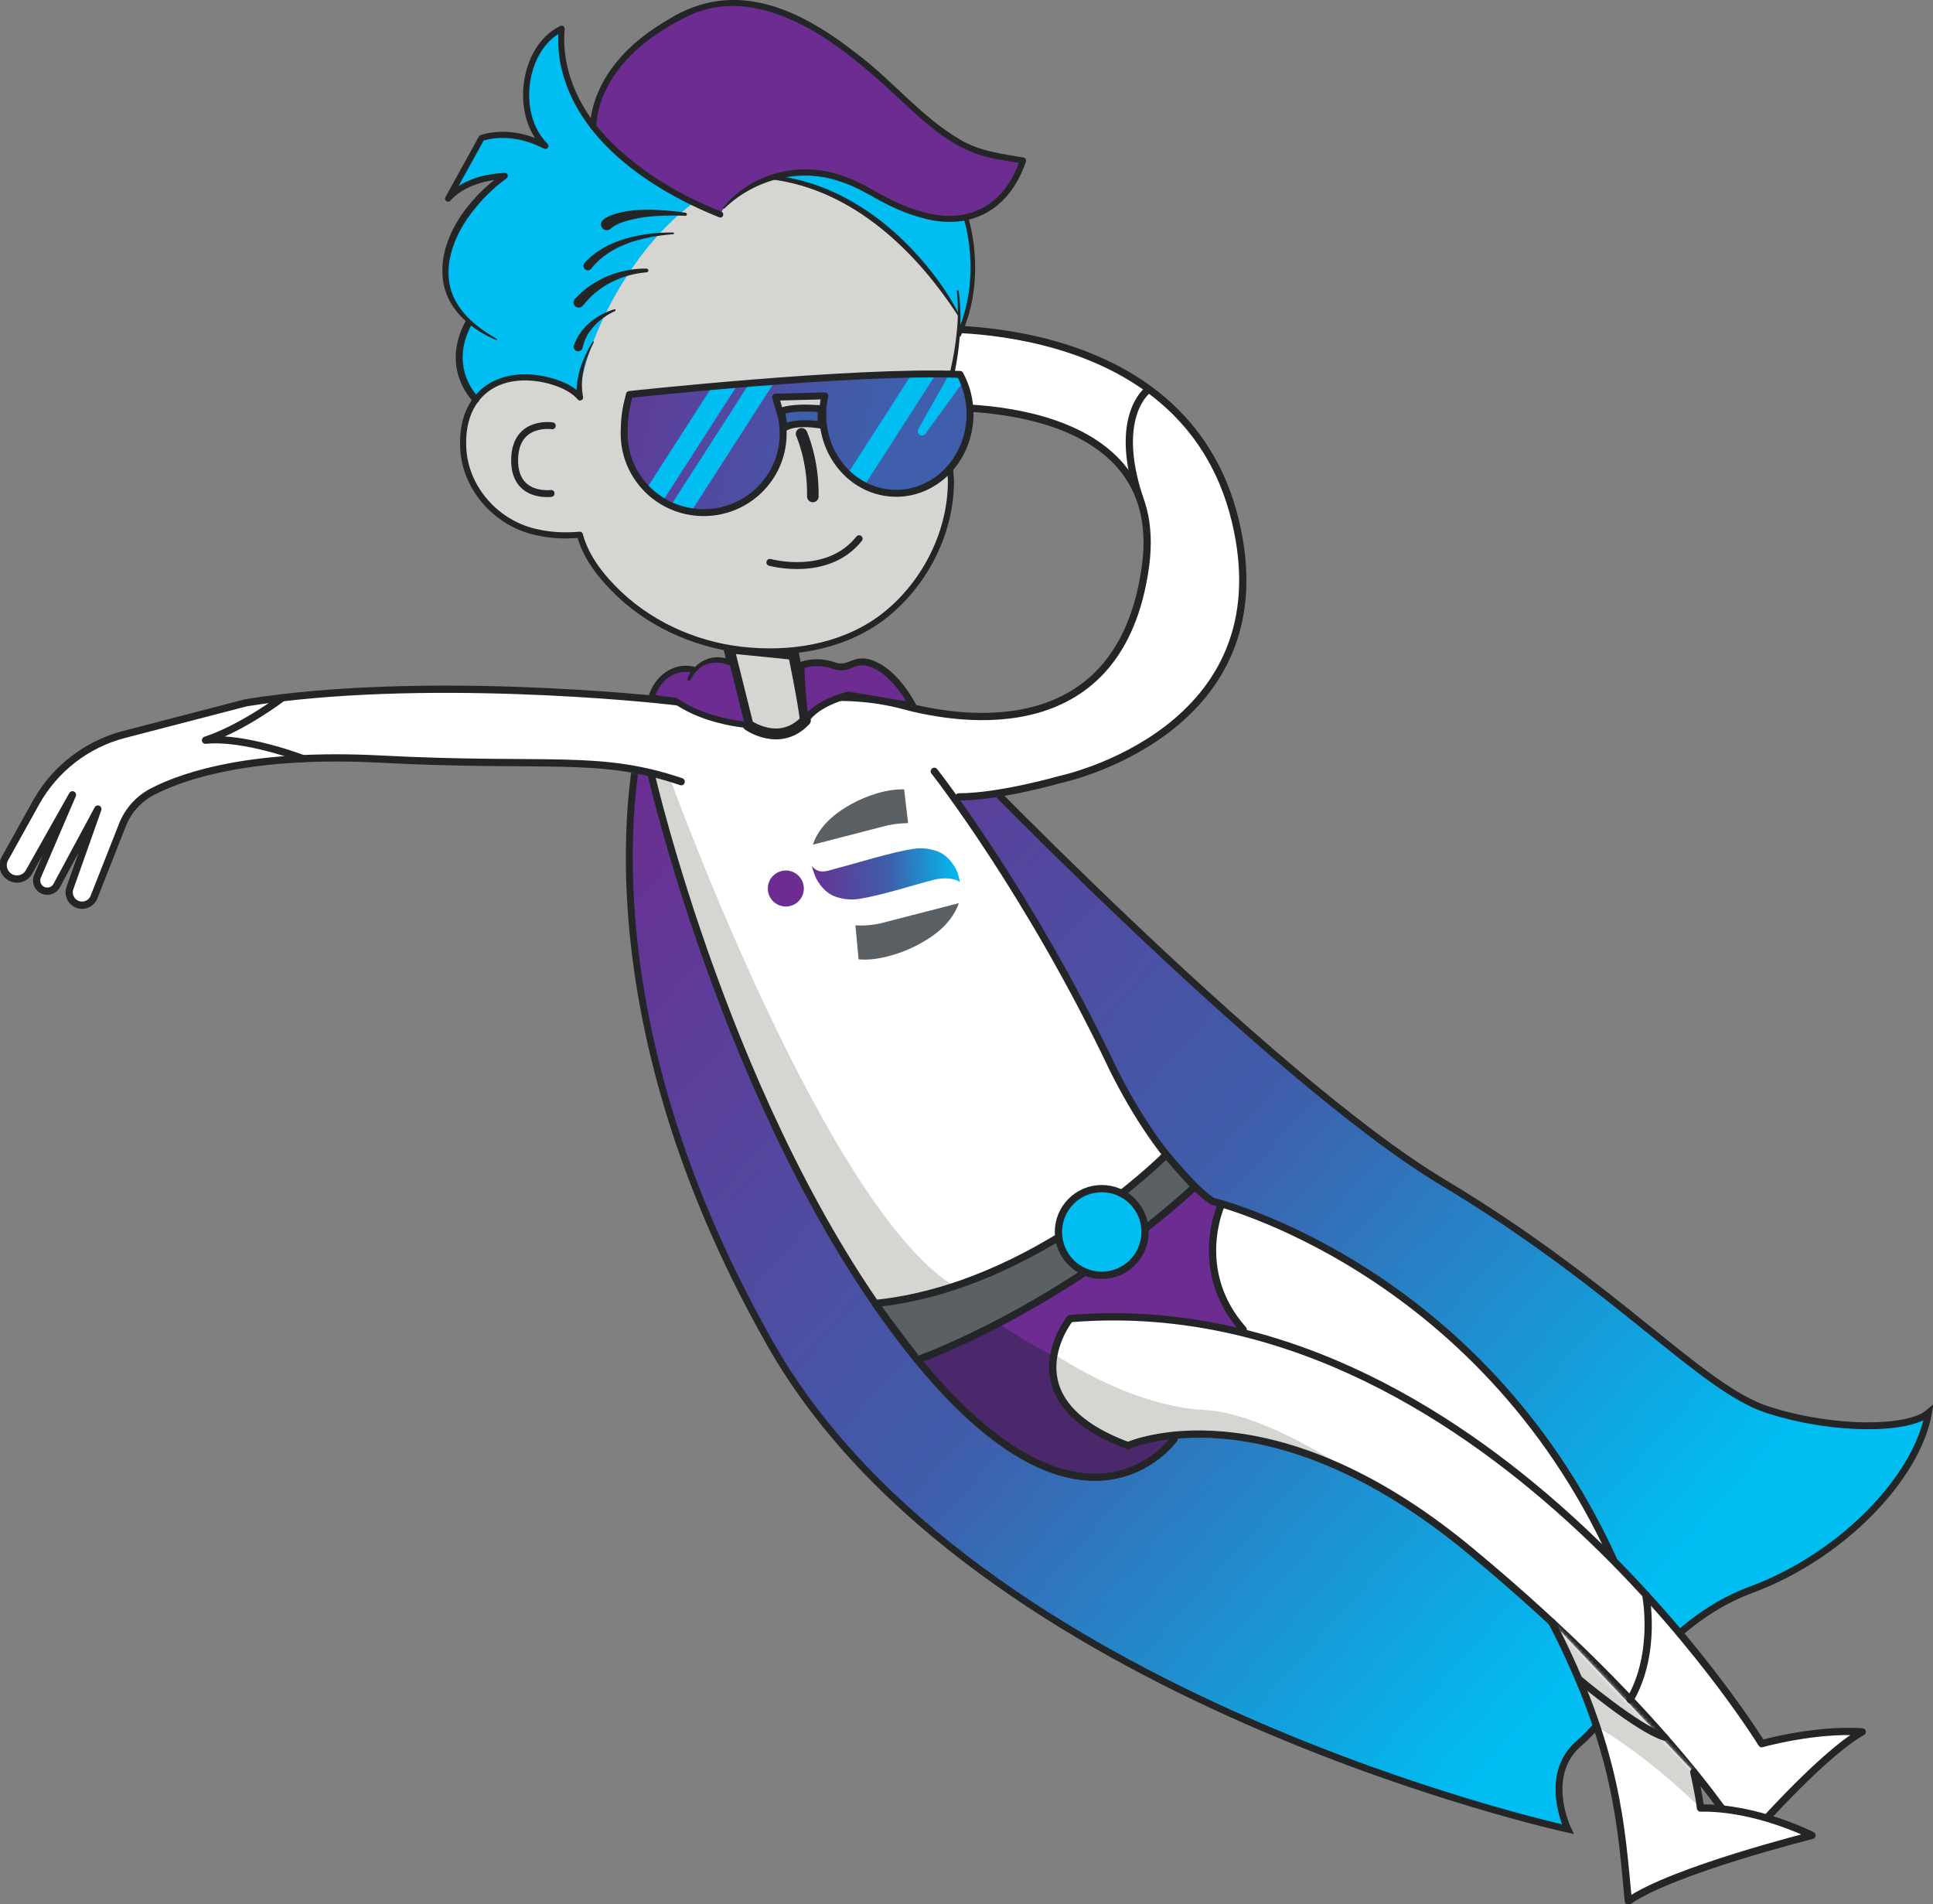 <svg width="533" height="525" viewBox="0 0 533 525" fill="none" xmlns="http://www.w3.org/2000/svg">
<rect x="0" y="0" width="533" height="525" fill="#808080" stroke="none"/>
<g clip-path="url(#clip0_74_2030)">
<path d="M259.627 203.042C259.627 203.042 349.417 296.963 397.89 325.98C446.363 354.996 469.01 382.816 487.653 388.724C506.306 394.631 526.384 394.135 531.76 389.521C528.527 407.563 507.652 429.121 482.88 438.253C458.107 447.394 445.867 471.715 435.487 480.519C425.098 489.323 432.307 504.266 432.307 504.266C432.307 504.266 268.209 468.483 212.545 370.744C156.88 273.014 177.1 201.775 177.1 201.775L259.645 203.033L259.627 203.042Z" fill="url(#paint0_linear_74_2030)" stroke="#242526" stroke-width="1.9" stroke-miterlimit="10"/>
<path d="M264.392 219.685C275.622 219.703 292.344 214.884 292.344 214.884C292.344 214.884 354.766 201.873 340.596 143.46C326.425 85.047 253.02 90.813 253.02 90.813L254.738 112.513C254.738 112.513 322.714 106.968 315.823 156.321C308.933 205.673 265.366 198.888 249.088 194.504C232.809 190.12 218.098 193.432 218.098 193.432C218.098 193.432 194.707 194.548 186.94 193.512C179.163 192.476 115.873 186.045 67.887 193.733L34.222 202.475C23.895 205.159 15.11 211.953 9.92 221.279L1.355 236.682C0.301 238.577 1.045 240.969 2.985 241.934C4.8 242.837 7.006 242.164 7.998 240.393L19.981 219.118L10.336 241.589C9.663 243.165 10.46 244.972 12.081 245.53C13.444 245.999 14.95 245.415 15.632 244.14L26.986 223.042L19.281 244.822C18.643 246.62 19.547 248.595 21.318 249.294C23.143 250.021 25.206 249.126 25.924 247.301L33.762 227.417C35.338 223.423 38.305 220.154 42.123 218.197C51.413 213.414 70.5 207.471 104.926 209.269C144.826 211.35 160.555 208.746 178.65 212.883L179.447 213.069C179.447 213.069 201.102 308.079 249.557 370.593C298.012 433.107 323.75 396.687 323.75 396.687C323.75 396.687 387.944 367.706 444.733 429.662C407.765 348.769 334.245 331.126 334.245 331.126C334.245 331.126 320.606 322.322 306.789 294.448C290.024 259.179 271.743 232.085 262.94 219.818L264.383 219.676L264.392 219.685Z" fill="white"/>
<mask id="mask0_74_2030" style="mask-type:luminance" maskUnits="userSpaceOnUse" x="0" y="90" width="445" height="340">
<path d="M264.392 219.685C275.622 219.703 292.344 214.884 292.344 214.884C292.344 214.884 354.766 201.873 340.596 143.46C326.425 85.047 253.02 90.813 253.02 90.813L254.738 112.513C254.738 112.513 322.714 106.968 315.823 156.321C308.933 205.673 265.366 198.888 249.088 194.504C232.809 190.12 218.098 193.432 218.098 193.432C218.098 193.432 194.707 194.548 186.94 193.512C179.163 192.476 115.873 186.045 67.887 193.733L34.222 202.475C23.895 205.159 15.11 211.953 9.92 221.279L1.355 236.682C0.301 238.577 1.045 240.969 2.985 241.934C4.8 242.837 7.006 242.164 7.998 240.393L19.981 219.118L10.336 241.589C9.663 243.165 10.46 244.972 12.081 245.53C13.444 245.999 14.95 245.415 15.632 244.14L26.986 223.042L19.281 244.822C18.643 246.62 19.547 248.595 21.318 249.294C23.143 250.021 25.206 249.126 25.924 247.301L33.762 227.417C35.338 223.423 38.305 220.154 42.123 218.197C51.413 213.414 70.5 207.471 104.926 209.269C144.826 211.35 160.555 208.746 178.65 212.883L179.447 213.069C179.447 213.069 201.102 308.079 249.557 370.593C298.012 433.107 323.75 396.687 323.75 396.687C323.75 396.687 387.944 367.706 444.733 429.662C407.765 348.769 334.245 331.126 334.245 331.126C334.245 331.126 320.606 322.322 306.789 294.448C290.024 259.179 271.743 232.085 262.94 219.818L264.383 219.676L264.392 219.685Z" fill="white"/>
</mask>
<g mask="url(#mask0_74_2030)">
<path d="M184.734 214.521C184.734 214.521 228.85 336.865 265.18 355.766L230.01 367.989L173.681 211.917L184.734 214.521Z" fill="#D5D5D2"/>
</g>
<path d="M325.805 322.755C325.805 322.755 292.061 361.877 250.699 372.054C259.848 386.252 296.294 425.356 323.759 396.695C320.012 395.428 311.138 398.608 311.138 398.608C311.138 398.608 278.784 390.468 294.337 363.542C308.384 362.276 343.2 366.89 343.2 366.89C343.2 366.89 327.824 346.545 337.478 332.046C334.245 331.134 329.622 328.689 325.796 322.746L325.805 322.755Z" fill="#6C2C91"/>
<mask id="mask1_74_2030" style="mask-type:luminance" maskUnits="userSpaceOnUse" x="250" y="322" width="94" height="85">
<path d="M325.805 322.755C325.805 322.755 292.061 361.877 250.699 372.054C259.848 386.252 296.294 425.356 323.759 396.695C320.012 395.428 311.138 398.608 311.138 398.608C311.138 398.608 278.784 390.468 294.337 363.542C308.384 362.276 343.2 366.89 343.2 366.89C343.2 366.89 327.824 346.545 337.478 332.046C334.245 331.134 329.622 328.689 325.796 322.746L325.805 322.755Z" fill="white"/>
</mask>
<g mask="url(#mask1_74_2030)">
<path d="M270.317 361.496C270.317 361.496 283.629 371.018 293.956 375.358C304.292 379.698 337.39 402.062 337.39 402.062L322.244 424.931L267.97 423.47L237.813 378.989L270.317 361.496Z" fill="#4B276B"/>
</g>
<path d="M264.392 219.685C275.622 219.703 292.344 214.884 292.344 214.884C292.344 214.884 354.766 201.873 340.596 143.46C326.425 85.047 253.02 90.813 253.02 90.813L254.738 112.513C254.738 112.513 322.714 106.968 315.823 156.321C308.933 205.673 265.366 198.888 249.088 194.504C232.809 190.12 218.098 193.432 218.098 193.432C218.098 193.432 194.707 194.548 186.94 193.512C179.163 192.476 115.873 186.045 67.887 193.733L34.222 202.475C23.895 205.159 15.11 211.953 9.92 221.279L1.355 236.682C0.301 238.577 1.045 240.969 2.985 241.934C4.8 242.837 7.006 242.164 7.998 240.393L19.981 219.118L10.336 241.589C9.663 243.165 10.46 244.972 12.081 245.53C13.444 245.999 14.95 245.415 15.632 244.14L26.986 223.042L19.281 244.821C18.643 246.62 19.547 248.595 21.318 249.294C23.143 250.021 25.206 249.126 25.924 247.301L33.762 227.417C35.338 223.423 38.305 220.154 42.123 218.197C51.413 213.414 70.5 207.471 104.926 209.269C151.344 211.687 165.046 207.772 187.825 215.495" stroke="#242526" stroke-width="2" stroke-linecap="round" stroke-linejoin="round"/>
<path d="M257.617 212.635C257.617 212.635 283.647 245.743 306.798 294.457C320.615 322.331 334.254 331.135 334.254 331.135C334.254 331.135 407.774 348.787 444.742 429.671" stroke="#242526" stroke-width="2" stroke-linecap="round" stroke-linejoin="round"/>
<path d="M323.759 396.704C323.759 396.704 298.021 433.125 249.566 370.611C201.11 308.097 179.456 213.086 179.456 213.086" stroke="#242526" stroke-width="2" stroke-linecap="round" stroke-linejoin="round"/>
<path d="M311.058 398.529C311.058 398.529 349.435 381.178 405.339 427.474C461.243 473.771 481.135 507.898 481.135 507.898C481.135 507.898 501.736 484.036 513.489 477.438C500.301 476.57 485.776 480.706 485.776 480.706C485.776 480.706 407.925 354.111 295.045 363.526C295.045 363.526 277.022 385.952 311.05 398.538L311.058 398.529Z" fill="white"/>
<mask id="mask2_74_2030" style="mask-type:luminance" maskUnits="userSpaceOnUse" x="290" y="363" width="224" height="145">
<path d="M311.058 398.529C311.058 398.529 349.435 381.178 405.339 427.474C461.243 473.771 481.135 507.898 481.135 507.898C481.135 507.898 501.736 484.036 513.489 477.438C500.301 476.57 485.776 480.706 485.776 480.706C485.776 480.706 407.925 354.111 295.045 363.526C295.045 363.526 277.022 385.952 311.05 398.538L311.058 398.529Z" fill="white"/>
</mask>
<g mask="url(#mask2_74_2030)">
<path d="M284.143 368.761C284.143 368.761 307.808 387.432 332.226 388.725C356.644 390.018 395.472 422.471 395.472 422.471L324.441 429.654L304.46 416.616L277.004 387.476L284.143 368.761Z" fill="#D5D5D2"/>
</g>
<path d="M311.058 398.529C311.058 398.529 349.435 381.178 405.339 427.474C461.243 473.771 481.135 507.898 481.135 507.898C481.135 507.898 501.736 484.036 513.489 477.438C500.301 476.57 485.776 480.706 485.776 480.706C485.776 480.706 407.925 354.111 295.045 363.526C295.045 363.526 277.022 385.952 311.05 398.538L311.058 398.529Z" stroke="#242526" stroke-width="2" stroke-linecap="round" stroke-linejoin="round"/>
<path d="M427.915 447.217C446.177 482.557 447.036 504.062 448.994 524.115C461.198 515.603 499.628 505.993 499.628 505.993C499.628 505.993 484.465 498.19 468.877 498.438C468.594 495.444 467.035 488.491 467.035 488.491" fill="white"/>
<mask id="mask3_74_2030" style="mask-type:luminance" maskUnits="userSpaceOnUse" x="427" y="447" width="73" height="78">
<path d="M427.915 447.217C446.177 482.557 447.036 504.062 448.994 524.115C461.198 515.603 499.628 505.993 499.628 505.993C499.628 505.993 484.465 498.19 468.877 498.438C468.594 495.444 467.035 488.491 467.035 488.491" fill="white"/>
</mask>
<g mask="url(#mask3_74_2030)">
<path d="M431.466 471.45C431.466 471.45 447.178 477.323 468.877 498.438C479.922 485.639 476.857 479.36 476.857 479.36L427.498 439.051L431.466 471.45Z" fill="#D5D5D2"/>
</g>
<path d="M427.915 447.217C446.177 482.557 447.036 504.062 448.994 524.115C461.198 515.603 499.628 505.993 499.628 505.993C499.628 505.993 484.465 498.19 468.877 498.438C468.594 495.444 467.035 488.491 467.035 488.491" stroke="#242526" stroke-width="2" stroke-linecap="round" stroke-linejoin="round"/>
<path d="M321.562 318.318C321.562 318.318 285.639 354.854 241.347 359.345C245.633 365.385 252.967 374.889 252.967 374.889C252.967 374.889 292.105 361.205 329.48 327.149C326.974 324.633 321.554 318.327 321.554 318.327L321.562 318.318Z" fill="#5B6064" stroke="#242526" stroke-width="2" stroke-linecap="round" stroke-linejoin="round"/>
<path d="M303.796 351.577C310.395 351.577 315.744 346.228 315.744 339.629C315.744 333.03 310.395 327.681 303.796 327.681C297.197 327.681 291.848 333.03 291.848 339.629C291.848 346.228 297.197 351.577 303.796 351.577Z" fill="#00BDF2" stroke="#242526" stroke-width="2" stroke-linecap="round" stroke-linejoin="round"/>
<path d="M336.867 331.87C336.867 331.87 328.267 350.107 342.801 366.546" stroke="#242526" stroke-width="2" stroke-linecap="round" stroke-linejoin="round"/>
<path d="M77.877 192.36C77.877 192.36 67.152 200.571 56.666 204.07C67.409 202.936 83.626 209.162 83.626 209.162" stroke="#242526" stroke-width="2" stroke-linecap="round" stroke-linejoin="round"/>
<path d="M316.443 107.58C316.443 107.58 306.905 114.604 314.052 136.8" stroke="#242526" stroke-width="2" stroke-linecap="round" stroke-linejoin="round"/>
<path d="M453.785 439.591C453.785 439.591 456.991 455.569 449.498 468.545" stroke="#242526" stroke-width="2" stroke-linecap="round" stroke-linejoin="round"/>
<path d="M435.283 462.858C435.283 462.858 451.296 476.383 458.904 478.863" stroke="#242526" stroke-width="2" stroke-linecap="round" stroke-linejoin="round"/>
<path d="M200.951 178.604L206.256 199.879C206.256 199.879 214.954 206.159 222.075 198.622C221.41 192.856 218.815 180.402 218.815 180.402L200.96 178.604H200.951Z" fill="#D5D5D2" stroke="#242526" stroke-width="3" stroke-linecap="round" stroke-linejoin="round"/>
<path d="M189.96 187.249C189.96 187.249 193.086 179.26 202.014 182.856L206.256 199.88C206.256 199.88 194.344 199.047 186.134 193.113C182.051 192.9 179.659 192.138 179.659 192.138C179.659 192.138 182.184 183.007 191.04 184.565" fill="#6C2C91"/>
<path d="M189.535 187.081C190.952 183.459 194.663 180.819 198.613 181.236C199.897 181.324 201.155 181.634 202.333 182.077C202.599 182.174 202.776 182.396 202.838 182.653C202.838 182.67 207.08 199.676 207.08 199.685C207.222 200.225 206.752 200.775 206.203 200.713C202.537 200.376 199.012 199.632 195.513 198.543C192.024 197.444 188.658 195.903 185.647 193.786L186.098 193.946C184.424 193.857 182.751 193.671 181.094 193.343C180.324 193.104 178.588 193.157 178.854 191.926C180.421 186.55 185.47 182.502 191.191 183.742C192.28 183.955 191.997 185.567 190.908 185.398C187.427 184.663 183.875 186.213 181.998 189.225C181.351 190.181 180.802 191.306 180.483 192.36L179.925 191.333C182.228 192.077 184.584 191.979 186.621 192.413C190.916 195.451 196.009 197.205 201.137 198.259C202.855 198.605 204.618 198.888 206.336 199.039L205.459 200.084L201.217 183.06L201.722 183.636C198.684 182.21 194.875 182.201 192.396 184.681C191.572 185.46 190.863 186.435 190.394 187.444C190.146 187.976 189.34 187.613 189.561 187.081H189.535Z" fill="#242526"/>
<path d="M220.843 183.467C220.843 183.467 224.864 181.74 229.78 183.458C234.695 185.177 235.422 180.518 241.515 183.476C247.608 186.426 251.7 194.61 251.7 194.61L233.978 191.616C233.978 191.616 225.307 193.573 222.066 198.622C221.091 192.28 220.834 183.476 220.834 183.476L220.843 183.467Z" fill="#6C2C91" stroke="#242526" stroke-width="1.9" stroke-linecap="round" stroke-linejoin="round"/>
<path d="M159.962 109.546C154.887 103.479 134.233 99.334 128.99 114.391C123.747 129.448 134.756 149.766 159.909 147.419C162.504 158.827 183.22 182.308 218.151 179.323C253.082 176.347 262.993 145.028 262.222 132.052C261.452 119.085 259.131 115.055 259.131 115.055C259.131 115.055 266.243 95.844 264.118 80.264C264.118 80.264 253.463 42.32 202.528 47.98C202.528 47.98 142.408 48.157 159.971 109.546H159.962Z" fill="#D5D5D2"/>
<path d="M264.419 91.486C264.419 91.486 272.478 79.246 265.03 56.129C257.59 33.011 201.226 10.736 163.611 34.039C160.511 28.485 155.498 27.139 155.055 7.29C147.111 11.559 140.911 25.863 149.635 39.442C140.716 35.385 132.781 38.042 132.781 38.042L123.977 53.976C123.977 53.976 128.211 48.511 139.149 48.485C129.335 55.81 115.324 72.452 129.141 89.13C125.527 93.851 125.881 104.462 130.717 109.555C137.466 104.294 147.749 100.166 159.962 109.537C159.59 100.122 170.688 71.15 191.226 55.916C212.111 48.874 214.015 48.928 214.015 48.928C214.015 48.928 244.606 51.248 264.498 86.606C264.472 88.121 264.419 91.486 264.419 91.486Z" fill="#00BDF2"/>
<path d="M199.569 57.369C199.569 57.369 215.467 38.441 240.328 53.099C265.189 67.749 277.403 57.794 282.097 44.278C274.135 42.683 267.483 43.294 255.208 32.701C242.941 22.108 215.352 -8.989 188.977 3.836C162.601 16.661 163.602 34.916 163.602 34.916C163.602 34.916 179.651 54.818 198.578 58.981L199.561 57.369H199.569Z" fill="#6C2C91"/>
<path d="M264.348 80.228C265.924 92.07 263.471 104.063 259.902 115.347L259.84 114.638C262.24 120.156 262.576 126.223 263.046 132.131C263.223 146.568 256.12 160.811 245.005 169.898C234.376 178.56 220.153 181.288 206.752 180.19C193.29 179.18 180.12 173.716 170.245 164.451C165.356 159.757 160.865 154.327 159.067 147.605L159.962 148.26C156.109 148.588 152.186 148.499 148.377 147.658C136.695 145.488 127.139 135.045 126.873 123.017C126.377 108.739 136.261 100.989 150.078 103.744C153.948 104.603 157.819 105.958 160.591 109.014L159.121 109.696C158.616 105.471 159.776 101.45 161.512 97.721C162.088 96.499 162.725 95.321 163.469 94.187C163.514 94.116 163.611 94.099 163.682 94.143C163.753 94.187 163.77 94.284 163.726 94.355C161.379 98.908 159.741 104.355 160.768 109.413C160.972 110.272 159.794 110.785 159.298 110.095C156.942 107.473 153.169 106.126 149.741 105.391C137.041 102.867 128.086 109.74 128.556 122.955C128.822 134.23 137.749 143.973 148.732 146.01C152.345 146.807 156.1 146.896 159.803 146.577C160.228 146.542 160.608 146.825 160.706 147.233C162.353 153.45 166.764 158.827 171.387 163.229C180.988 172.228 193.786 177.542 206.885 178.525C219.851 179.588 233.686 176.966 243.951 168.596C254.623 159.907 261.522 146.046 261.363 132.237C260.929 126.64 260.557 120.697 258.378 115.489C258.245 115.267 258.237 115.001 258.316 114.78C261.31 106.552 263.427 97.863 264.029 89.103C264.206 86.171 264.179 83.231 263.843 80.317C263.825 80.184 263.923 80.06 264.056 80.042C264.188 80.024 264.312 80.122 264.33 80.255L264.348 80.228Z" fill="#242526"/>
<path d="M198.294 59.91C179.367 52.293 158.439 38.458 154.427 17.041C153.904 14.003 153.833 10.921 154.01 7.857L155.215 8.689C149.812 11.284 146.854 17.334 146.11 23.109C145.348 28.945 146.721 35.411 150.981 39.636C151.654 40.291 150.857 41.399 150.034 41C148.696 40.345 147.359 39.698 145.942 39.255C141.877 37.882 137.182 37.528 133.091 38.83L133.525 38.449L124.287 55.18L122.87 54.268C124.934 51.859 127.564 50.433 130.416 49.335C133.162 48.307 136.191 47.829 139.113 47.652C139.574 47.608 139.981 47.944 140.025 48.405C140.061 48.732 139.893 49.025 139.645 49.193C135.898 51.921 132.568 55.251 129.805 58.962C124.376 66.101 120.966 76.367 126.484 84.365C129.043 88.271 132.922 91.096 136.952 93.417C137.041 93.47 137.076 93.585 137.023 93.674C136.979 93.753 136.872 93.789 136.784 93.745C130.186 90.928 123.853 85.8 122.339 78.422C120.045 66.261 129.247 54.401 138.679 47.802L139.202 49.335C135.066 49.574 130.823 50.504 127.289 52.727C126.138 53.453 124.987 54.357 124.198 55.313C123.578 56.084 122.312 55.242 122.808 54.366L132.046 37.634C132.134 37.448 132.294 37.316 132.48 37.254C134.083 36.704 135.606 36.483 137.2 36.377C141.921 36.067 146.624 37.316 150.786 39.486L149.795 40.832C145.127 36.191 143.621 29.238 144.445 22.887C145.269 16.563 148.501 10.044 154.497 7.157C155.064 6.873 155.764 7.361 155.702 7.989C154.639 19.929 160.405 31.355 168.863 39.494C177.321 47.794 187.887 54.002 198.87 58.325C199.879 58.679 199.437 60.3 198.303 59.91H198.294Z" fill="#242526"/>
<path d="M199.41 57.235C207.177 47.537 221.083 44.233 232.605 48.582C236.449 49.831 239.894 51.93 243.402 53.879C246.865 55.712 250.46 57.342 254.216 58.351C267.058 62.107 277.031 56.598 281.291 43.985L281.92 45.092C278.926 44.499 275.817 44.171 272.735 43.418C263.391 41.319 255.863 34.667 249.15 28.326C244.615 24.101 240.045 19.938 235.2 16.12C222.588 6.005 205.025 -3.357 189.136 4.703C181.015 8.76 173.256 14.34 168.456 22.179C166.224 26.005 164.444 30.495 164.444 34.951C164.444 35.42 164.072 35.801 163.611 35.801C163.142 35.801 162.761 35.42 162.761 34.951C162.778 31.585 163.629 28.512 164.86 25.562C166.082 22.683 167.783 19.84 169.766 17.422C173.672 12.445 178.809 8.592 184.238 5.394C202.802 -6.173 220.773 2.657 236.245 14.792C246.121 22.188 254.065 32.258 264.711 38.476C270.087 41.691 276.145 42.382 282.256 43.436C282.761 43.524 283.071 44.074 282.885 44.552C278.333 57.971 267.474 63.958 253.782 59.946C249.858 58.883 246.174 57.2 242.631 55.322C239.212 53.418 235.811 51.381 232.056 50.176C220.932 46.111 208.249 49.255 199.72 57.492C199.64 57.572 199.499 57.581 199.419 57.492C199.348 57.421 199.348 57.306 199.41 57.227V57.235Z" fill="#242526"/>
<path d="M131.222 110.104C131.222 110.104 122.436 101.813 129.14 89.13" stroke="#242526" stroke-width="1.91" stroke-linecap="round" stroke-linejoin="round"/>
<path d="M266.288 59.919C266.288 59.919 271.779 75.942 264.41 92.239" stroke="#242526" stroke-width="1.27" stroke-linecap="round" stroke-linejoin="round"/>
<path d="M264.304 87.288C252.586 69.104 235.12 52.329 212.837 49.468C212.527 49.432 212.305 49.149 212.341 48.839C212.385 48.538 212.66 48.325 212.961 48.352C229.904 49.955 244.819 60.3 255.429 73.17C258.989 77.465 262.178 82.089 264.675 87.093C264.729 87.199 264.676 87.323 264.578 87.376C264.481 87.43 264.357 87.385 264.304 87.288Z" fill="#242526"/>
<path d="M169.563 85.755C166.383 87.208 163.469 89.608 161.804 92.699C161.228 93.683 160.918 94.772 160.644 95.835C160.511 96.543 159.803 97.004 159.103 96.818C158.385 96.632 157.978 95.835 158.261 95.144C158.757 93.895 159.324 92.682 160.13 91.628C161.645 89.52 163.691 87.89 165.94 86.685C167.056 86.101 168.199 85.605 169.412 85.251C169.554 85.206 169.696 85.286 169.74 85.428C169.775 85.561 169.704 85.702 169.58 85.746L169.563 85.755Z" fill="#242526"/>
<path d="M178.26 75.082C173.203 75.463 168.155 77.411 164.24 80.644C162.92 81.68 161.813 82.938 160.759 84.214C160.263 84.878 159.307 85.002 158.669 84.47C158.022 83.939 157.969 82.947 158.563 82.353C159.873 81.016 161.237 79.732 162.787 78.713C165.79 76.623 169.288 75.224 172.866 74.533C174.655 74.187 176.436 74.001 178.278 74.046C178.561 74.046 178.792 74.293 178.783 74.577C178.783 74.86 178.535 75.082 178.26 75.082Z" fill="#242526"/>
<path d="M185.638 64.56C177.49 65.207 168.296 67.341 163.044 74.055C162.637 74.587 161.884 74.684 161.353 74.276C160.795 73.851 160.724 73.037 161.184 72.514C164.222 69.051 168.376 66.978 172.689 65.738C176.914 64.56 181.272 64.038 185.647 64.1C185.921 64.1 185.93 64.543 185.647 64.543L185.638 64.56Z" fill="#242526"/>
<path d="M188.941 59.493C183.521 59.29 177.95 59.423 172.751 60.902C171.095 61.398 169.474 62.08 168.385 63.054C167.721 63.648 166.702 63.594 166.109 62.93C164.018 60.06 170.502 58.696 172.14 58.351C175.922 57.66 179.695 57.731 183.486 58.005C185.354 58.156 187.197 58.351 189.048 58.652C189.57 58.732 189.49 59.538 188.95 59.502L188.941 59.493Z" fill="#242526"/>
<path d="M152.283 117.376C152.283 117.376 142.098 115.826 141.903 126.623C141.717 137.429 151.956 136.029 151.956 136.029" stroke="#242526" stroke-width="1.91" stroke-linecap="round" stroke-linejoin="round"/>
<path d="M221.021 119.59C221.021 119.59 224.306 126.826 224.129 136.87" stroke="#242526" stroke-width="3.18" stroke-linecap="round" stroke-linejoin="round"/>
<path d="M240.196 112.539C240.196 112.539 241.896 118.589 241.055 120.785" stroke="#242526" stroke-width="3.18" stroke-linecap="round" stroke-linejoin="round"/>
<path d="M201.022 115.967C201.022 115.967 202.722 122.016 201.881 124.213" stroke="#242526" stroke-width="3.18" stroke-linecap="round" stroke-linejoin="round"/>
<path d="M264.711 103.213C266.526 106.543 267.536 110.431 267.465 114.576C267.253 126.604 257.997 136.188 246.785 135.993C235.572 135.798 226.653 125.896 226.866 113.868C226.892 112.238 227.087 110.653 227.433 109.129L213.864 109.492L215.503 115.17C215.822 116.702 215.972 118.296 215.945 119.926C215.733 131.954 205.751 141.529 193.644 141.316C181.537 141.104 171.892 131.184 172.105 119.164C172.175 115.019 172.441 113.106 173.548 108.757C173.548 108.757 234.775 102.079 264.711 103.213Z" fill="url(#paint1_linear_74_2030)"/>
<mask id="mask4_74_2030" style="mask-type:luminance" maskUnits="userSpaceOnUse" x="172" y="103" width="96" height="39">
<path d="M264.711 103.213C266.526 106.543 267.536 110.431 267.465 114.576C267.253 126.604 257.997 136.188 246.785 135.993C235.572 135.798 226.653 125.896 226.866 113.868C226.892 112.238 227.087 110.653 227.433 109.129L213.864 109.492L215.503 115.17C215.822 116.702 215.972 118.296 215.945 119.926C215.733 131.954 205.751 141.529 193.644 141.316C181.537 141.104 171.892 131.184 172.105 119.164C172.175 115.019 172.441 113.106 173.548 108.757C173.548 108.757 234.775 102.079 264.711 103.213Z" fill="white"/>
</mask>
<g mask="url(#mask4_74_2030)">
<path d="M257.758 93.261L227.639 140.107L232.369 143.149L262.489 96.303L257.758 93.261Z" fill="#00BDF2"/>
<path d="M205.511 92.355L175.391 139.201L180.122 142.243L210.241 95.397L205.511 92.355Z" fill="#00BDF2"/>
<path d="M271.973 96.463L255.19 119.572C254.295 120.75 252.489 119.607 253.188 118.287L267.244 93.425C268.006 92.07 269.724 91.592 271.079 92.362C272.54 93.177 272.956 95.126 271.973 96.472V96.463Z" fill="#00BDF2"/>
<path d="M212.481 96.567L182.362 143.413L187.092 146.455L217.212 99.609L212.481 96.567Z" fill="#00BDF2"/>
</g>
<path d="M264.711 103.213C266.526 106.543 267.536 110.431 267.465 114.576C267.253 126.604 257.997 136.188 246.785 135.993C235.572 135.798 226.653 125.896 226.866 113.868C226.892 112.238 227.087 110.653 227.433 109.129L213.864 109.492L215.503 115.17C215.822 116.702 215.972 118.296 215.945 119.926C215.733 131.954 205.751 141.529 193.644 141.316C181.537 141.104 171.892 131.184 172.105 119.164C172.175 115.019 172.441 113.106 173.548 108.757C173.548 108.757 234.775 102.079 264.711 103.213Z" stroke="#242526" stroke-width="1.91" stroke-linecap="round" stroke-linejoin="round"/>
<path d="M215.52 113.372C215.52 113.372 217.69 112.026 226.432 112.69L226.352 117.189C218.594 115.976 216.255 117.987 216.255 117.987L215.52 113.372Z" fill="#3F5EAB" stroke="#242526" stroke-width="1.91" stroke-linecap="round" stroke-linejoin="round"/>
<path d="M212.288 155.036C212.288 155.036 228.186 159.464 236.892 148.508" stroke="#242526" stroke-width="1.91" stroke-linecap="round" stroke-linejoin="round"/>
<path fill-rule="evenodd" clip-rule="evenodd" d="M214.254 240.615C216.645 239.268 219.674 240.127 221.012 242.519C222.358 244.91 221.499 247.939 219.108 249.277C216.716 250.623 213.687 249.764 212.35 247.373C211.012 244.981 211.863 241.952 214.254 240.615Z" fill="#6C2C91"/>
<path d="M236.91 247.807C234.722 248.152 232.57 247.957 230.444 247.222C228.319 246.478 226.556 244.857 225.157 242.368C224.9 241.917 224.112 239.915 223.846 238.71C225.732 241.128 228.097 240.119 230.409 239.463C236.839 237.798 245.589 234.999 251.745 234.025C253.915 233.688 256.067 233.874 258.201 234.583C260.336 235.3 262.098 236.903 263.498 239.401C263.763 239.871 264.348 241.066 264.676 243.192C263.126 241.97 259.787 241.855 257.068 242.661C250.691 244.317 243.233 246.788 236.91 247.807Z" fill="url(#paint2_linear_74_2030)"/>
<path d="M224.138 232.864C224.634 231.305 225.467 229.764 226.636 228.241C228.434 225.885 231.064 223.732 234.518 221.793C236.874 220.473 239.354 219.428 241.94 218.675C244.527 217.922 246.98 217.568 249.3 217.612L250.399 226.912C247.804 226.956 245.421 227.293 243.242 227.922L224.129 232.864H224.138Z" fill="#5B6064"/>
<path d="M254.092 259.923C251.187 261.553 248.166 262.775 245.022 263.599C241.887 264.414 239.124 264.706 236.741 264.467L235.873 255.105C237.999 255.255 240.266 255.087 242.658 254.582L264.392 248.984C263.878 250.481 263.064 251.978 261.939 253.466C260.132 255.849 257.519 258.001 254.092 259.923Z" fill="#5B6064"/>
</g>
<defs>
<linearGradient id="paint0_linear_74_2030" x1="171.63" y1="207.933" x2="467.662" y2="471.12" gradientUnits="userSpaceOnUse">
<stop stop-color="#6C2C91"/>
<stop offset="0.5" stop-color="#3F5EAB"/>
<stop offset="0.92" stop-color="#00BDF2"/>
</linearGradient>
<linearGradient id="paint1_linear_74_2030" x1="145.88" y1="101.133" x2="238.036" y2="124.771" gradientUnits="userSpaceOnUse">
<stop stop-color="#6C2C91"/>
<stop offset="1" stop-color="#3F5EAB"/>
</linearGradient>
<linearGradient id="paint2_linear_74_2030" x1="221.472" y1="242.319" x2="268.519" y2="239.703" gradientUnits="userSpaceOnUse">
<stop stop-color="#6C2C91"/>
<stop offset="0.5" stop-color="#3F5EAB"/>
<stop offset="0.92" stop-color="#00BDF2"/>
</linearGradient>
<clipPath id="clip0_74_2030">
<rect width="533" height="525" fill="white"/>
</clipPath>
</defs>
</svg>
